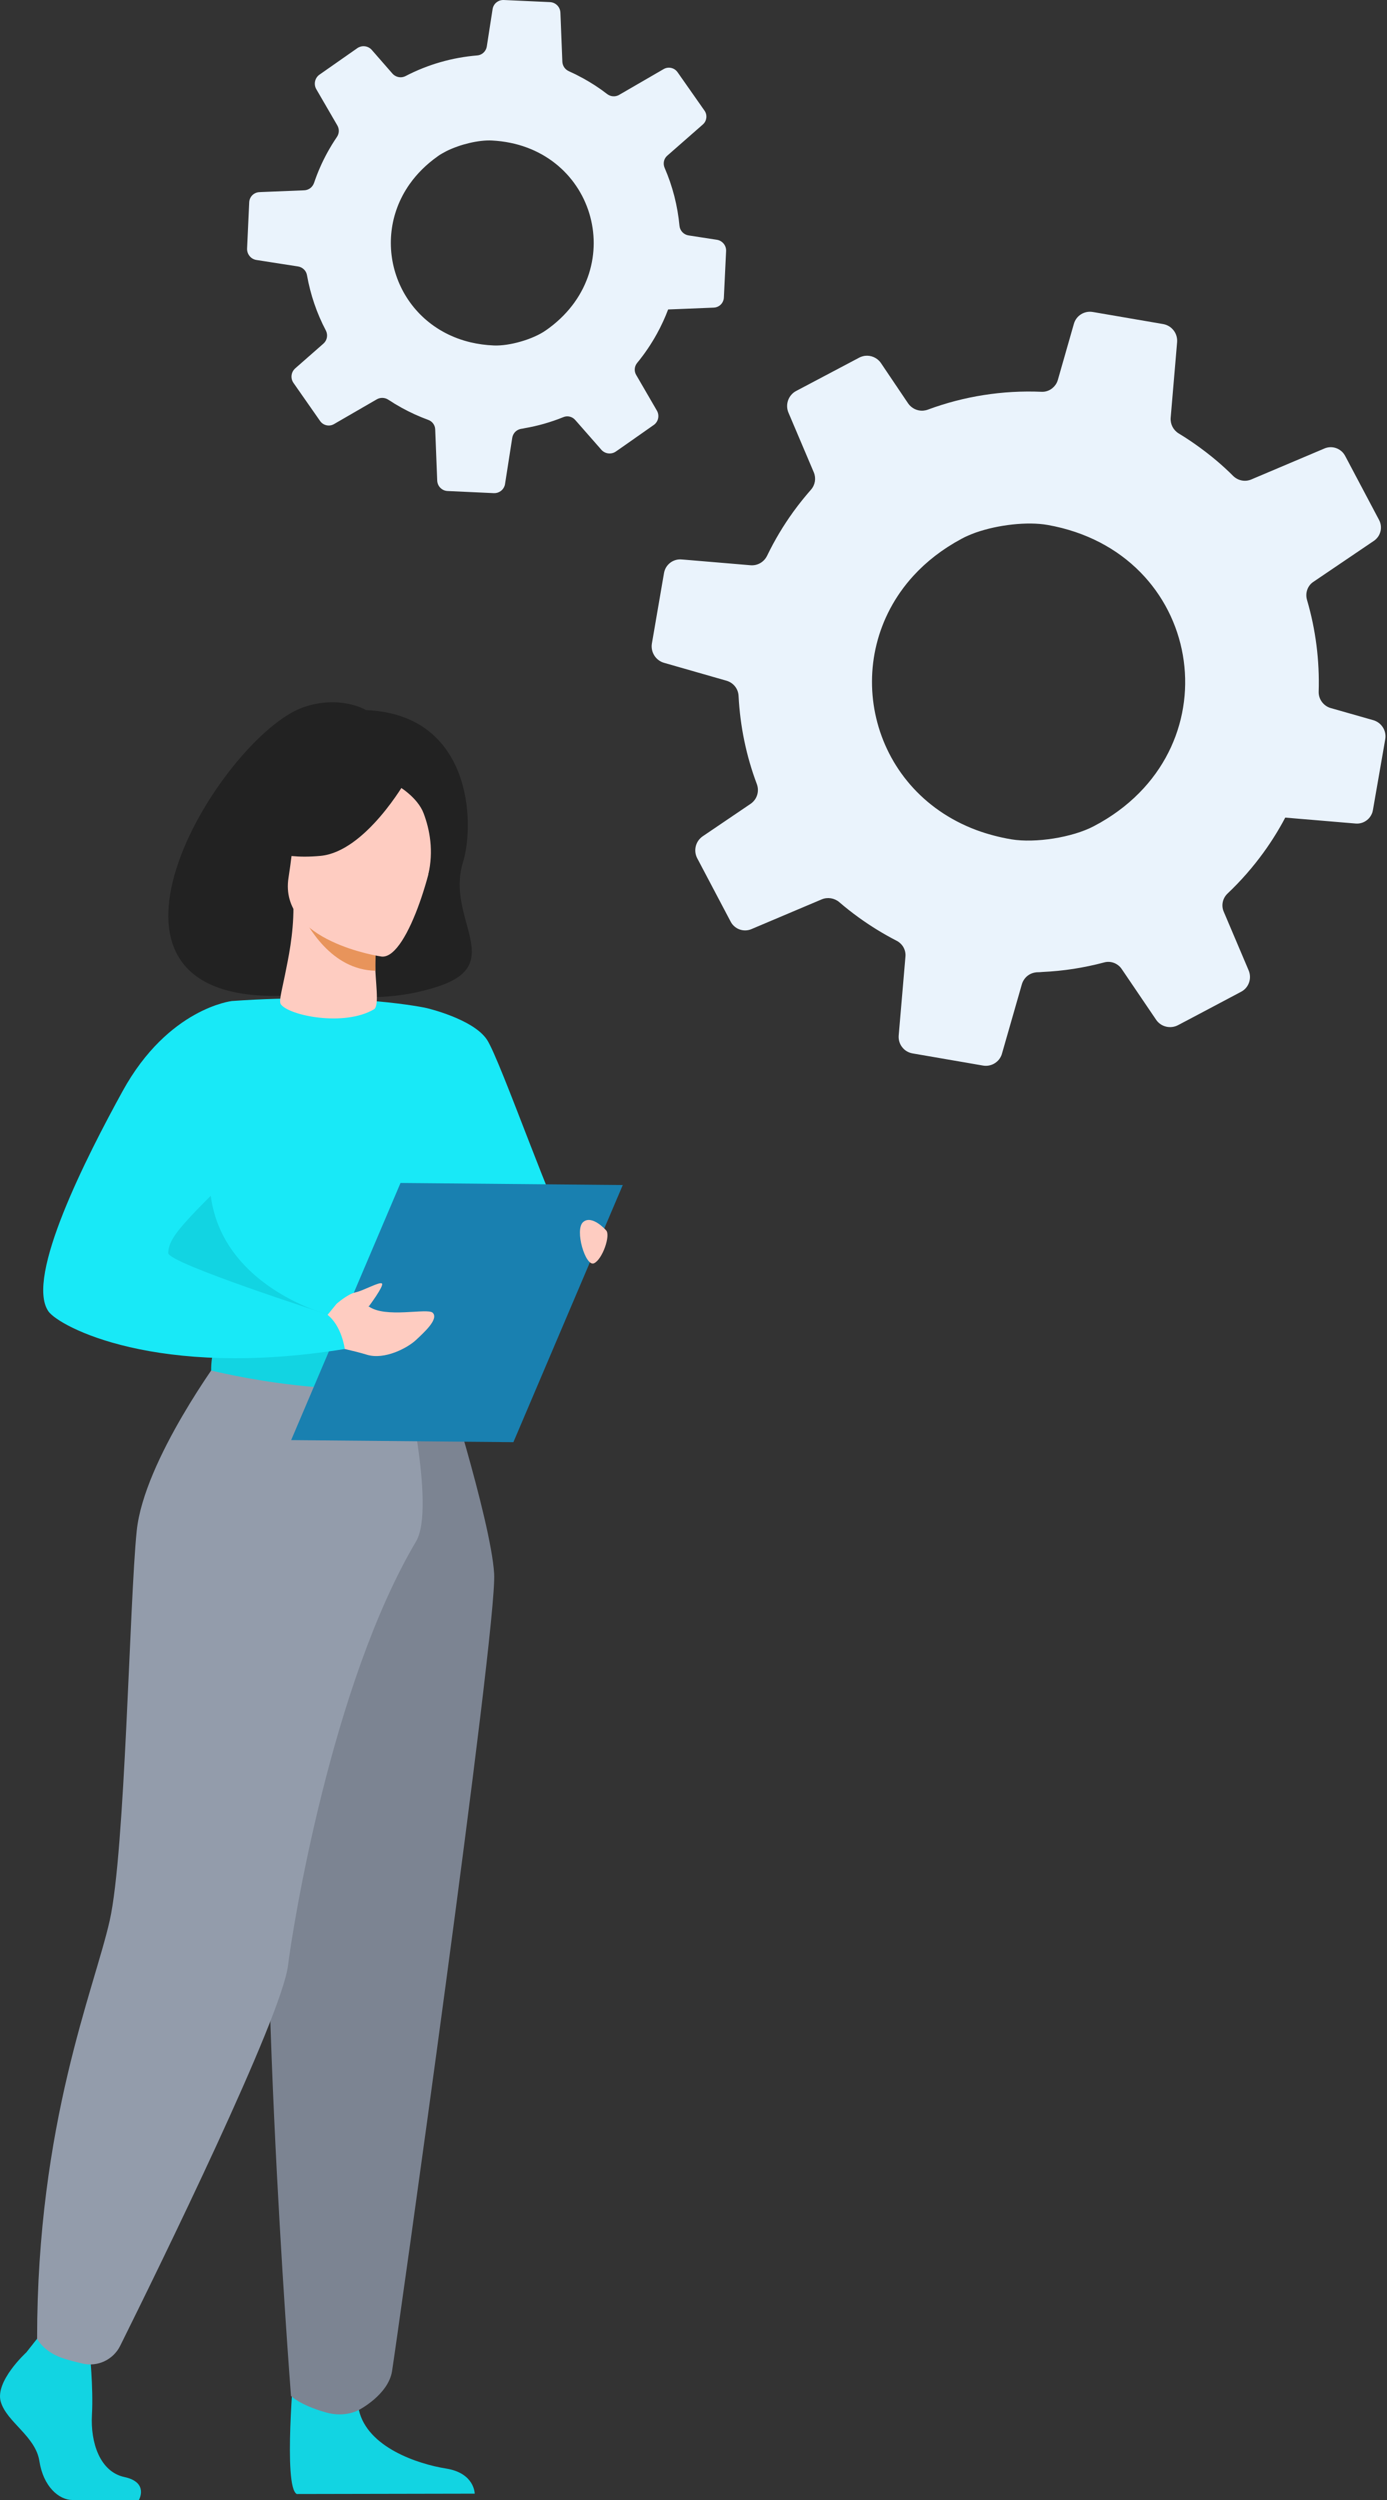 <svg xmlns="http://www.w3.org/2000/svg" width="247" height="445" viewBox="0 0 247 445"><rect x="0" y="0" width="247" height="445" fill="#333333" stroke="none"/><g fill="none" fill-rule="evenodd"><g fill="#EAF3FC" transform="translate(44)"><path d="M28.94,32.78 C30.224,30.96 31.887,29.283 33.956,27.818 C34.391,27.502 34.915,27.202 35.477,26.913 C37.92,25.697 41.227,24.892 43.601,25.01 C61.759,25.948 68.23,47.505 53.912,58.294 C53.675,58.468 53.437,58.642 53.191,58.812 C50.908,60.41 46.732,61.608 43.952,61.495 C42.495,61.434 41.11,61.238 39.807,60.935 C26.789,57.838 21.634,43.156 28.94,32.78 M53.947,0.376 L45.895,0.009 L45.703,0.002 C44.723,-0.037 43.871,0.66 43.722,1.623 L42.689,8.274 C42.672,8.384 42.647,8.49 42.613,8.591 C42.367,9.295 41.732,9.817 40.974,9.868 C36.515,10.236 32.183,11.48 28.216,13.545 C28.051,13.628 27.878,13.685 27.706,13.721 C27.047,13.849 26.347,13.616 25.889,13.103 L22.195,8.872 C21.704,8.319 20.94,8.106 20.254,8.284 C20.046,8.344 19.834,8.434 19.64,8.567 L12.897,13.286 C12.067,13.864 11.813,14.999 12.33,15.881 L16.082,22.344 C16.45,22.982 16.419,23.771 15.998,24.377 C15.404,25.259 14.844,26.16 14.324,27.105 C13.349,28.877 12.557,30.695 11.933,32.541 L11.929,32.549 C11.668,33.32 10.977,33.844 10.165,33.876 L2.582,34.181 L2.201,34.201 C1.226,34.231 0.423,35.019 0.379,36.008 L0.002,44.239 C-0.038,45.241 0.675,46.123 1.668,46.277 L9.07,47.429 C9.894,47.556 10.543,48.196 10.674,49.008 C11.282,52.435 12.408,55.755 14.033,58.837 C14.438,59.626 14.26,60.584 13.587,61.172 L8.582,65.562 C7.821,66.233 7.696,67.351 8.271,68.168 L13.005,74.942 C13.568,75.741 14.648,75.975 15.482,75.487 L23.085,71.088 C23.727,70.712 24.529,70.739 25.153,71.148 C25.919,71.656 26.712,72.135 27.531,72.586 C29.078,73.437 30.655,74.152 32.251,74.735 C32.979,74.994 33.482,75.663 33.503,76.437 L33.859,85.55 C33.906,86.555 34.698,87.351 35.696,87.399 L43.956,87.782 C44.83,87.816 45.621,87.249 45.875,86.431 C45.9,86.346 45.929,86.254 45.937,86.16 L47.219,77.947 C47.335,77.184 47.884,76.56 48.631,76.371 C48.695,76.353 48.76,76.334 48.829,76.328 C49.031,76.298 49.22,76.271 49.422,76.219 C51.778,75.816 54.093,75.151 56.319,74.252 C57.057,73.939 57.919,74.152 58.451,74.771 L63.09,80.055 C63.744,80.807 64.87,80.936 65.687,80.362 L67.189,79.315 L72.418,75.647 C73.243,75.077 73.483,73.967 72.983,73.094 L69.287,66.728 C68.887,66.05 68.971,65.203 69.469,64.595 C70.778,63.007 71.969,61.256 73.004,59.375 C73.772,57.979 74.434,56.536 74.983,55.084 L76.573,55.022 L83.1,54.757 C83.908,54.733 84.6,54.188 84.825,53.441 C84.878,53.285 84.902,53.124 84.909,52.953 L85.306,44.668 C85.344,43.687 84.634,42.84 83.675,42.682 L78.616,41.903 C77.763,41.772 77.086,41.062 77.004,40.201 C76.67,36.631 75.778,33.145 74.36,29.883 C74.023,29.11 74.215,28.225 74.842,27.698 L81.17,22.152 C81.874,21.526 82.004,20.476 81.463,19.699 L76.666,12.859 C76.1,12.047 75.012,11.808 74.173,12.304 L66.265,16.884 C65.587,17.284 64.74,17.221 64.114,16.735 C62.78,15.697 61.335,14.76 59.797,13.915 C58.969,13.459 58.131,13.042 57.283,12.663 C56.62,12.364 56.18,11.719 56.145,10.992 L55.799,2.254 C55.758,1.241 54.961,0.432 53.947,0.376"/><path d="M46.572,47.043 C48.888,44.501 51.757,42.25 55.207,40.403 C55.934,40.002 56.794,39.643 57.711,39.307 C61.687,37.914 66.907,37.314 70.521,37.95 C98.159,42.868 103.939,77.133 79.936,90.917 C79.54,91.138 79.142,91.36 78.733,91.573 C74.929,93.582 68.302,94.618 64.065,93.912 C61.843,93.538 59.76,92.974 57.821,92.26 C38.472,85.019 33.389,61.538 46.572,47.043 M91.094,2.194 L78.829,0.089 L78.536,0.041 C77.041,-0.207 75.604,0.698 75.191,2.146 L72.333,12.137 C72.286,12.302 72.226,12.459 72.155,12.608 C71.644,13.638 70.571,14.316 69.4,14.249 C62.498,13.958 55.623,15.033 49.15,17.436 C48.881,17.532 48.605,17.586 48.334,17.608 C47.301,17.678 46.274,17.188 45.67,16.314 L40.822,9.123 C40.176,8.182 39.045,7.708 37.96,7.849 C37.631,7.902 37.288,7.999 36.967,8.166 L25.731,14.103 C24.349,14.83 23.743,16.519 24.364,17.97 L28.874,28.59 C29.315,29.638 29.117,30.84 28.355,31.689 C27.276,32.927 26.245,34.199 25.268,35.546 C23.435,38.075 21.872,40.708 20.564,43.416 L20.555,43.428 C20.008,44.559 18.849,45.229 17.597,45.123 L5.922,44.137 L5.336,44.093 C3.836,43.952 2.454,45.006 2.198,46.513 L0.041,59.05 C-0.211,60.577 0.712,62.065 2.204,62.492 L13.323,65.676 C14.56,66.028 15.432,67.133 15.477,68.402 C15.752,73.769 16.84,79.07 18.74,84.104 C19.208,85.39 18.751,86.824 17.609,87.596 L9.099,93.362 C7.805,94.243 7.399,95.932 8.122,97.294 L14.077,108.58 C14.786,109.912 16.395,110.478 17.767,109.89 L30.257,104.607 C31.313,104.154 32.536,104.35 33.415,105.095 C34.49,106.021 35.612,106.907 36.781,107.755 C38.988,109.354 41.268,110.752 43.6,111.952 C44.666,112.489 45.309,113.609 45.193,114.799 L43.991,128.829 C43.869,130.378 44.931,131.748 46.45,132.012 L59.032,134.183 C60.364,134.403 61.684,133.686 62.23,132.481 C62.285,132.356 62.347,132.22 62.377,132.078 L65.916,119.743 C66.239,118.594 67.201,117.745 68.38,117.599 C68.482,117.583 68.586,117.566 68.692,117.57 C69.007,117.562 69.301,117.558 69.622,117.517 C73.308,117.351 76.982,116.776 80.564,115.825 C81.755,115.488 83.036,115.979 83.731,117.029 L89.826,126.014 C90.683,127.291 92.384,127.705 93.745,126.982 L96.246,125.665 L104.961,121.048 C106.334,120.334 106.914,118.68 106.316,117.246 L101.874,106.785 C101.391,105.669 101.682,104.389 102.561,103.553 C104.871,101.37 107.033,98.916 108.978,96.233 C110.422,94.241 111.714,92.157 112.832,90.039 L115.281,90.249 L125.33,91.094 C126.572,91.212 127.736,90.51 128.225,89.409 C128.337,89.18 128.404,88.938 128.446,88.678 L130.643,76.06 C130.89,74.566 129.965,73.131 128.526,72.706 L120.925,70.543 C119.643,70.178 118.742,68.961 118.782,67.626 C118.955,62.092 118.255,56.582 116.709,51.312 C116.341,50.063 116.805,48.744 117.867,48.058 L128.624,40.774 C129.822,39.95 130.224,38.367 129.542,37.073 L123.506,25.674 C122.794,24.321 121.173,23.746 119.792,24.346 L106.799,29.846 C105.684,30.329 104.398,30.07 103.533,29.206 C101.688,27.359 99.654,25.648 97.459,24.057 C96.279,23.201 95.075,22.401 93.849,21.658 C92.891,21.072 92.34,20 92.425,18.879 L93.571,5.428 C93.702,3.867 92.637,2.476 91.094,2.194" transform="translate(72.05 55.49)"/></g><g transform="matrix(-1 0 0 1 110.903 125)"><path fill="#222" d="M56.713,0.833 C50.204,-1.328 45.699,1.399 45.699,1.399 C26.961,2.169 26.264,21.376 28.465,28.524 C31.554,38.563 20.623,46.479 32.746,50.541 C46.813,55.255 58.617,49.663 57.811,52.091 C102.296,55.596 71.514,5.748 56.713,0.833"/><path fill="#18E9F7" d="M37.277,94.25 C37.277,94.25 35.497,97.775 32.267,101.826 C28.375,106.701 7.944,95.129 9.705,94.25 C11.465,93.369 21.731,63.794 24.174,60.077 C26.621,56.36 34.951,54.43 34.951,54.43 L37.277,94.25 Z"/><path fill="#12D4E2" d="M106.222 293.728C106.222 293.728 111.861 298.874 110.76 302.531 109.66 306.187 104.571 308.625 103.884 313.094 103.196 317.562 100.445 320 97.97 320L86.167 320C86.167 320 84.345 316.855 88.746 315.908 93.147 314.959 94.806 309.708 94.531 304.833 94.256 299.957 94.944 293.457 94.944 293.457L104.296 291.29 106.222 293.728ZM58.495 295.913C58.495 295.913 60.523 317.713 58.048 318.932L26.366 318.867C26.366 318.867 26.366 315.211 31.455 314.398 36.543 313.585 45.483 310.606 46.996 303.971 48.509 297.335 58.495 295.913 58.495 295.913"/><path fill="#18E9F7" d="M82.866,79.545 C82.866,79.545 83.338,86.201 82.866,94.189 C82.552,99.483 77.197,106.575 76.437,108.329 C74.53,112.729 72.38,113.445 72.38,113.445 L55.745,117.522 L49.896,118.954 L31.452,113.445 C31.452,113.445 23.051,89.996 26.424,76.797 C29.797,63.597 34.952,54.43 34.952,54.43 C34.952,54.43 47.486,51.612 69.599,53.181 L82.866,79.545 Z"/><path fill="#12D4E2" d="M84.45,94.374 C84.137,99.668 77.197,106.575 76.437,108.329 C74.53,112.729 72.38,113.445 72.38,113.445 L55.745,117.522 L52.742,108.914 C52.742,108.914 77.048,102.529 73.138,80.033 L84.45,94.374 Z"/><path fill="#7C8492" d="M32.625,117.004 C32.625,117.004 23.491,145.435 22.904,155.115 C22.318,164.795 40.365,292.626 41.09,297.086 C41.775,301.29 46.996,303.97 46.996,303.97 C46.996,303.97 49.397,305.387 52.824,304.419 C57.578,303.077 59.081,301.469 59.081,301.469 C59.081,301.469 66.191,210.301 61.792,177.734 C57.392,145.167 57.339,117.004 57.339,117.004 L32.625,117.004 Z"/><path fill="#939CAB" d="M71.324,116.156 C71.324,116.156 85.258,134.851 86.556,147.489 C87.855,160.126 88.594,204.516 91.362,216.836 C94.129,229.156 104.296,252.865 104.296,291.29 C104.296,291.29 103.24,293.493 99.977,294.666 C98.933,295.041 97.535,295.405 96.177,295.716 C93.486,296.333 90.725,295.018 89.497,292.545 C82.623,278.705 60.727,234.068 59.604,224.802 C58.81,218.244 51.896,174.846 36.815,149.38 C33.195,143.266 39.038,118.954 39.038,118.954 L71.324,116.156 Z"/><path fill="#12D4E2" d="M31.166,112.615 C31.166,112.615 34.833,115.516 42.117,115.663 C50.818,115.837 72.379,113.444 72.379,113.444 C72.379,113.444 73.337,116.121 73.298,118.947 C73.298,118.947 46.965,125.589 31.708,119.917 C31.708,119.917 29.74,116.215 31.166,112.615"/><path fill="#FFF" d="M40.03,115.489 C38.566,115.489 37.375,116.915 37.375,118.667 C37.375,120.419 38.566,121.845 40.03,121.845 C41.493,121.845 42.684,120.419 42.684,118.667 C42.684,116.915 41.493,115.489 40.03,115.489 M40.03,123.161 C37.841,123.161 36.059,121.145 36.059,118.667 C36.059,116.189 37.841,114.173 40.03,114.173 C42.219,114.173 44,116.189 44,118.667 C44,121.145 42.219,123.161 40.03,123.161"/><polygon fill="#1980B0" points="59.053 131.335 19.476 131.705 0 85.936 39.578 85.566"/><path fill="#FECCC1" d="M53.877 110.652 50.976 107.087C50.976 107.087 49.013 105.336 47.588 105.038 46.164 104.74 43.156 103.006 42.864 103.494 42.572 103.983 45.175 107.471 45.175 107.471L45.307 107.49C42.319 109.737 34.775 107.753 33.844 108.67 32.715 109.781 35.398 112.183 36.837 113.532 38.276 114.881 42.39 117.13 45.599 116.131 47.944 115.401 51.635 114.659 51.635 114.659L53.877 110.652ZM2.977 93.987C2.977 93.987 5.464 91.161 7.048 92.517 8.63 93.874 6.633 100.544 5.125 99.866 3.618 99.188 2.11 94.816 2.977 93.987"/><path fill="#18E9F7" d="M69.599,53.181 C69.599,53.181 80.929,54.43 89.06,69.203 C95.472,80.853 106.433,102.33 102.297,108.396 C100.481,111.059 83.076,120.536 49.505,115.119 C49.505,115.119 50.033,110.879 52.742,108.914 C52.742,108.914 80.993,99.844 80.945,98.039 C80.853,94.626 77.128,91.677 61.346,75.891 C57.056,71.599 69.599,53.181 69.599,53.181"/><path fill="#FECCC1" d="M60.88,53.78 C61.269,53.257 60.768,51.593 60.146,48.493 C59.582,45.685 58.626,41.342 58.646,36.456 L57.811,36.596 L43.769,38.958 C43.769,38.958 44.089,42.713 44.098,46.25 C44.098,46.279 44.098,46.309 44.098,46.338 C44.115,49.41 43.269,54.052 44.306,54.659 C49.626,57.777 59.382,55.79 60.88,53.78"/><path fill="#E8945B" d="M43.769,38.959 C43.769,38.959 44.048,44.253 44.058,47.79 C51.916,47.602 56.109,39.972 57.811,36.596 L43.769,38.959 Z"/><path fill="#FECCC1" d="M42.921,45.273 C42.921,45.273 61.329,42.651 59.52,31.212 C57.711,19.773 58.868,11.731 47.038,12.922 C35.209,14.112 33.621,18.837 33.297,22.802 C32.972,26.767 38.086,45.66 42.921,45.273"/><path fill="#222" d="M38.632,13.974 C38.632,13.974 45.796,26.59 53.827,27.345 C61.858,28.1 64.875,25.5 64.875,25.5 C64.875,25.5 58.209,21.741 55.674,13.731 C55.674,13.731 41.407,6.984 38.632,13.974"/><path fill="#222" d="M40.051,14.864 C40.051,14.864 36.546,16.852 35.445,19.815 C34.368,22.713 33.651,26.437 34.635,30.71 C34.635,30.71 29.395,22.193 32.83,16.356 C36.471,10.167 40.051,14.864 40.051,14.864"/></g></g></svg>
